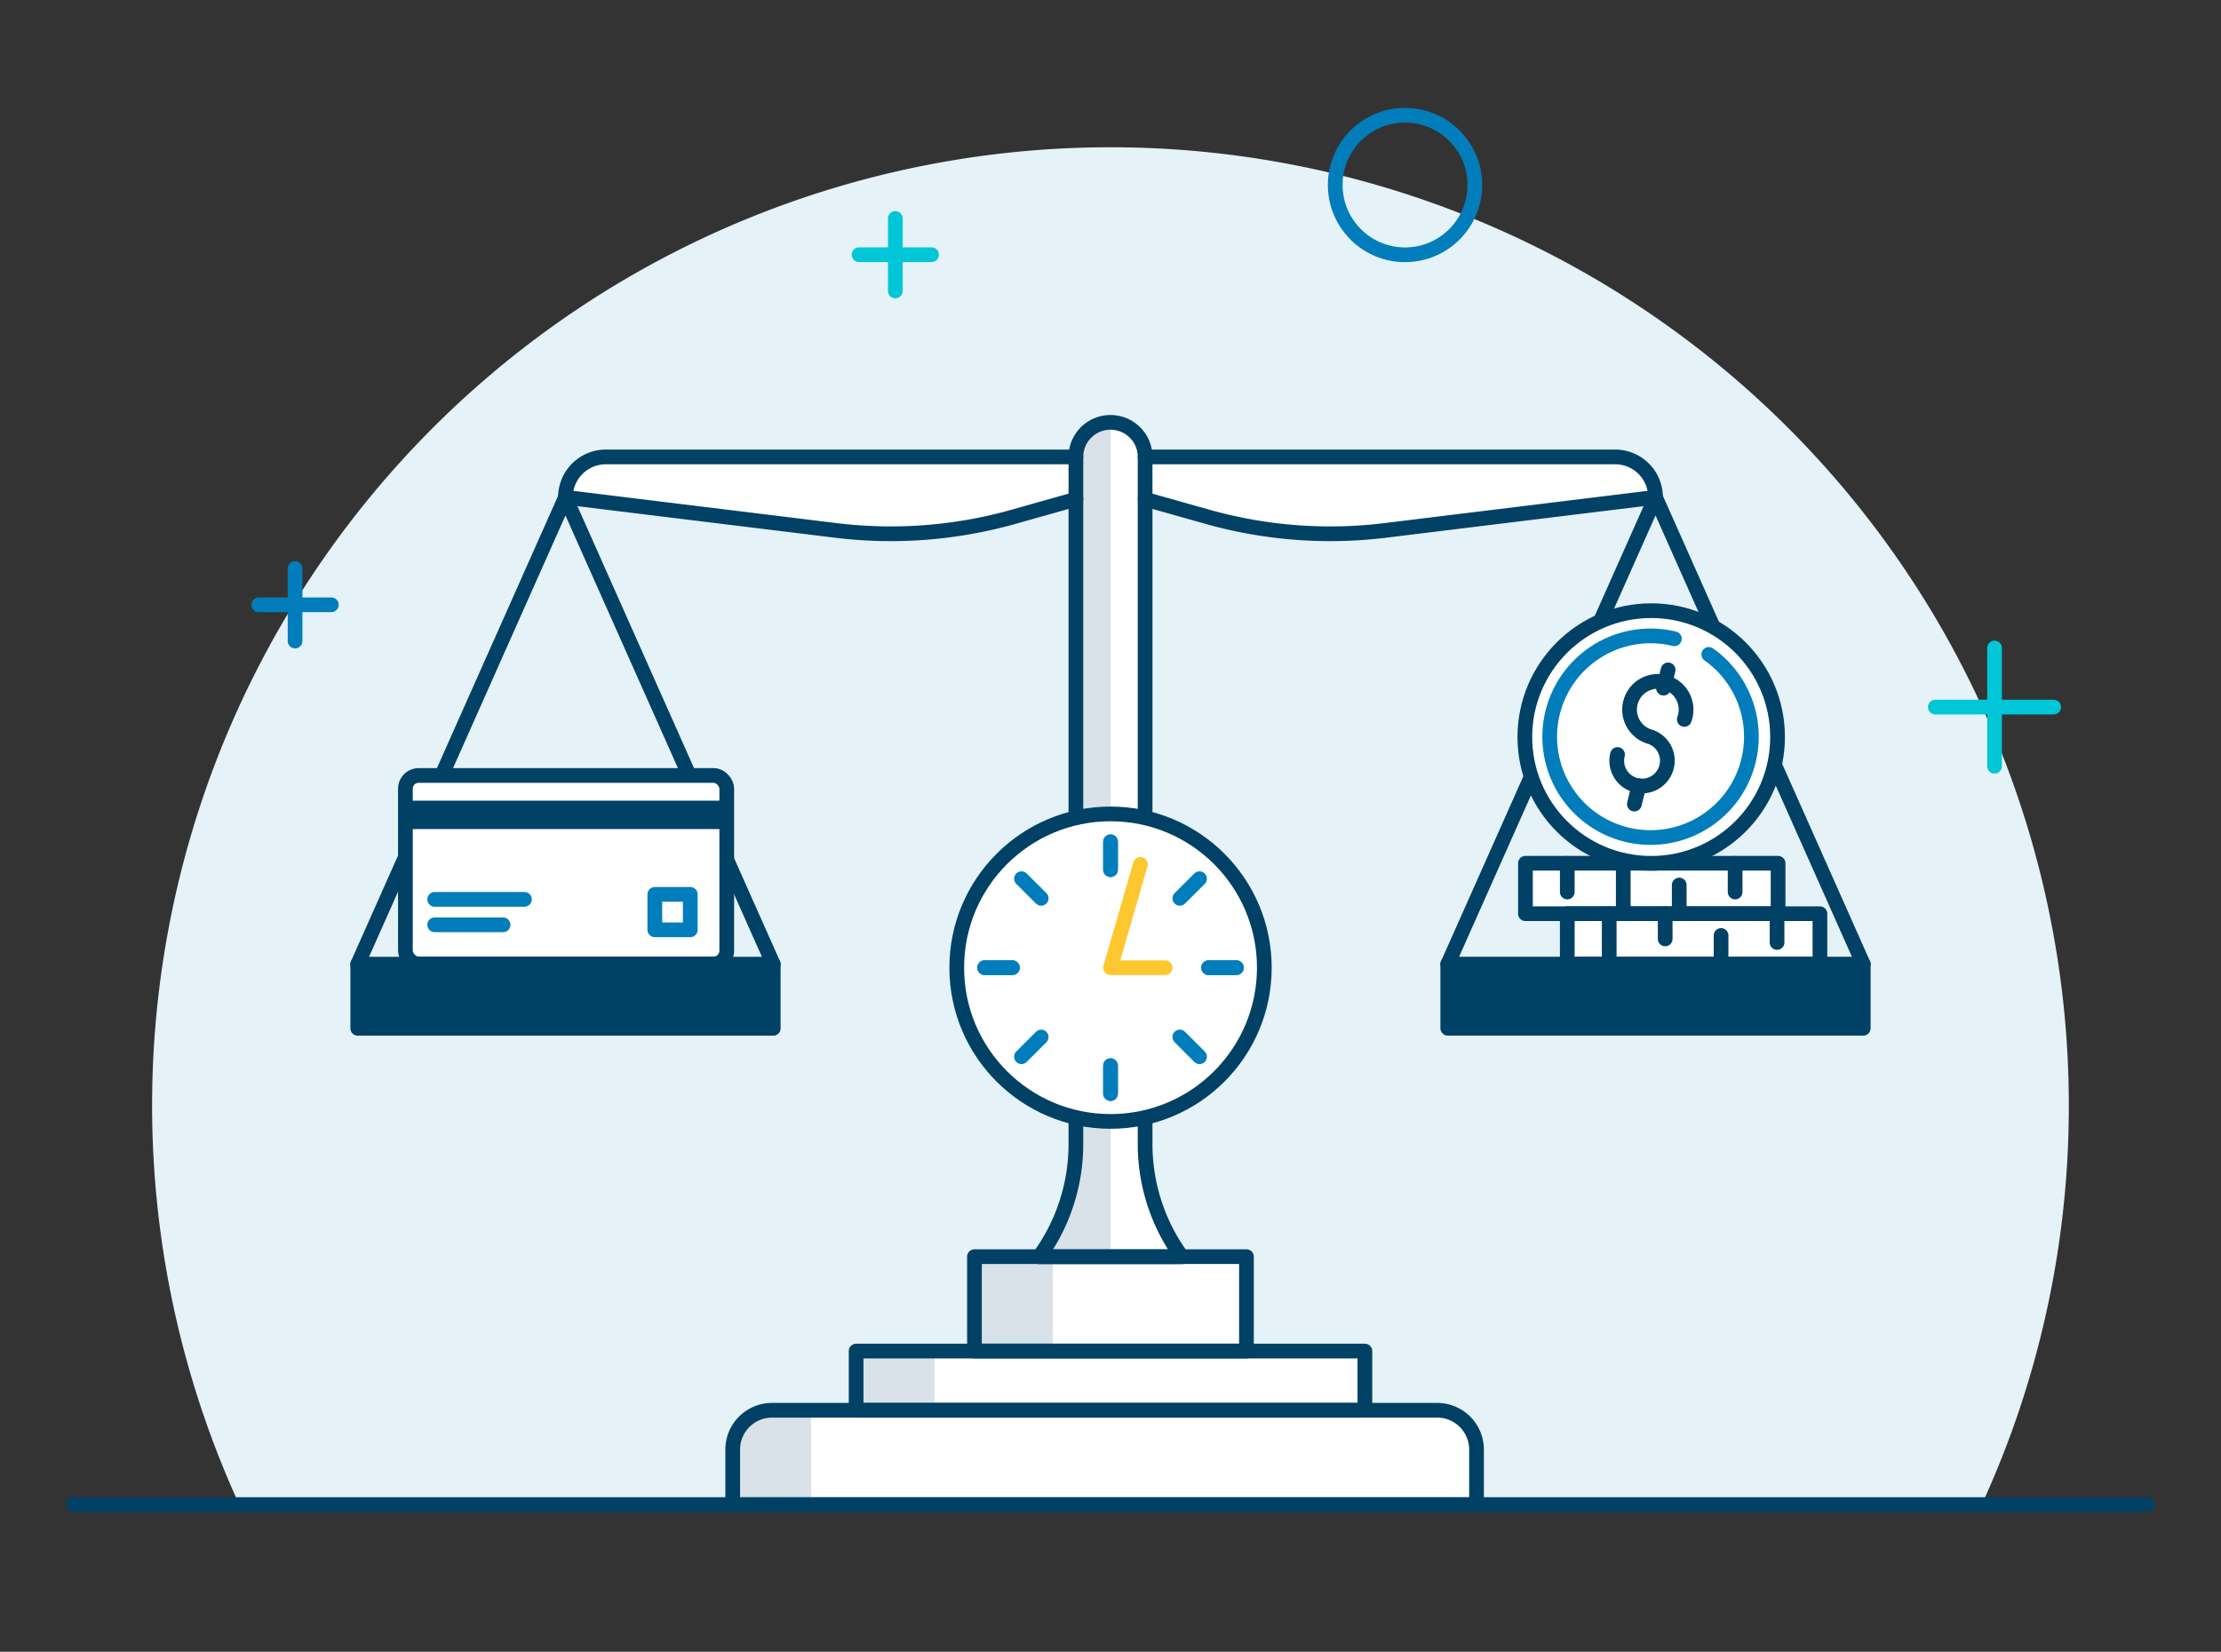 <svg xmlns="http://www.w3.org/2000/svg" viewBox="0 0 301.97 224.63"><rect x="0" y="0" width="301.97" height="224.63" fill="#333333" stroke="none"/><defs><style>.cls-1{isolation:isolate;}.cls-2{fill:#e5f2f8;}.cls-11,.cls-3,.cls-7{fill:none;}.cls-3,.cls-6,.cls-8{stroke:#004165;}.cls-10,.cls-11,.cls-3,.cls-6,.cls-7,.cls-8,.cls-9{stroke-linecap:round;stroke-linejoin:round;stroke-width:2px;}.cls-10,.cls-4,.cls-6,.cls-9{fill:#fff;}.cls-12,.cls-5,.cls-8{fill:#004165;}.cls-5{mix-blend-mode:multiply;opacity:0.15;}.cls-7,.cls-9{stroke:#007dba;}.cls-10{stroke:#fdc82f;}.cls-11{stroke:#00c6d7;}</style></defs><g class="cls-1"><g id="Artwork"><path class="cls-2" d="M281.28,150.3A130.3,130.3,0,1,0,32.53,204.62H269.44A129.7,129.7,0,0,0,281.28,150.3Z"/><polyline class="cls-3" points="48.64 131.12 76.88 67.64 105.13 131.12"/><path class="cls-4" d="M195.37,191.79h-9.8v-8H169.48V170.9h-8.79a26,26,0,0,1-5-15.31v-9.07A22.87,22.87,0,0,1,159.06,135a9.32,9.32,0,0,0,0-9.46A22.84,22.84,0,0,1,155.69,114V67.89l8.47,2.39a61.47,61.47,0,0,0,24.21,1.85l36.72-4.5a5.49,5.49,0,0,0-5.5-5.49h-63.9a4.71,4.71,0,0,0-9.41,0H82.38a5.49,5.49,0,0,0-5.5,5.49l36.72,4.5a61.47,61.47,0,0,0,24.21-1.85l8.47-2.39V114a22.84,22.84,0,0,1-3.37,11.54,9.32,9.32,0,0,0,0,9.46,22.87,22.87,0,0,1,3.37,11.54v9.07a26,26,0,0,1-5,15.31h-8.79v12.84H116.4v8H105a5.35,5.35,0,0,0-5.35,5.35v7.49h101.1v-7.49A5.34,5.34,0,0,0,195.37,191.79Z"/><path class="cls-5" d="M146.28,62.14V114a22.84,22.84,0,0,1-3.37,11.54,9.32,9.32,0,0,0,0,9.46,22.87,22.87,0,0,1,3.37,11.54v9.07a26,26,0,0,1-5,15.31H151V57.44A4.7,4.7,0,0,0,146.28,62.14Z"/><rect class="cls-5" x="116.4" y="183.74" width="10.66" height="8.05"/><path class="cls-5" d="M105.06,191.79h5.22a0,0,0,0,1,0,0v12.84a0,0,0,0,1,0,0H99.62a0,0,0,0,1,0,0v-7.4A5.44,5.44,0,0,1,105.06,191.79Z"/><rect class="cls-5" x="132.49" y="170.9" width="10.66" height="12.84"/><line class="cls-3" x1="10" y1="204.62" x2="291.97" y2="204.62"/><path class="cls-3" d="M105,191.79h90.4a5.35,5.35,0,0,1,5.35,5.35v7.49a0,0,0,0,1,0,0H99.62a0,0,0,0,1,0,0v-7.49A5.35,5.35,0,0,1,105,191.79Z"/><rect class="cls-3" x="116.4" y="183.74" width="69.17" height="8.05"/><rect class="cls-3" x="132.49" y="170.9" width="36.98" height="12.84"/><path class="cls-3" d="M146.28,62.14H82.38a5.49,5.49,0,0,0-5.5,5.49h0l36.72,4.5a61.47,61.47,0,0,0,24.21-1.85l8.47-2.39"/><path class="cls-3" d="M155.69,62.14h63.9a5.49,5.49,0,0,1,5.5,5.49h0l-36.72,4.5a61.47,61.47,0,0,1-24.21-1.85l-8.47-2.39"/><polyline class="cls-3" points="253.33 131.12 225.09 67.64 196.84 131.12"/><path class="cls-3" d="M160.35,130.25a9.26,9.26,0,0,0-1.29-4.73A22.84,22.84,0,0,1,155.69,114V62.14a4.7,4.7,0,0,0-4.7-4.7h0a4.7,4.7,0,0,0-4.71,4.7V114a22.84,22.84,0,0,1-3.37,11.54,9.32,9.32,0,0,0,0,9.46,22.87,22.87,0,0,1,3.37,11.54v9.07a26,26,0,0,1-5,15.31h19.41a26,26,0,0,1-5-15.31v-9.07A22.87,22.87,0,0,1,159.06,135,9.23,9.23,0,0,0,160.35,130.25Z"/><rect class="cls-6" x="207.4" y="117.4" width="34.35" height="6.86"/><circle class="cls-6" cx="224.5" cy="100.23" r="17.18"/><path class="cls-7" d="M227.65,86.87A13.71,13.71,0,1,0,232.33,89"/><line class="cls-3" x1="213.09" y1="117.41" x2="213.09" y2="121.31"/><line class="cls-3" x1="220.7" y1="117.41" x2="220.7" y2="124.26"/><line class="cls-3" x1="228.31" y1="120.36" x2="228.31" y2="124.26"/><line class="cls-3" x1="235.91" y1="117.41" x2="235.91" y2="121.31"/><rect class="cls-6" x="213.09" y="124.26" width="34.35" height="6.86"/><line class="cls-3" x1="218.79" y1="124.26" x2="218.79" y2="131.12"/><line class="cls-3" x1="226.4" y1="124.26" x2="226.4" y2="127.69"/><line class="cls-3" x1="234" y1="127.22" x2="234" y2="131.12"/><line class="cls-3" x1="241.61" y1="124.26" x2="241.61" y2="128.17"/><path class="cls-3" d="M229,97.84a3.84,3.84,0,1,0-4.54,2.39,3.44,3.44,0,1,1-4.54,2.38"/><line class="cls-3" x1="226.17" y1="93.59" x2="226.8" y2="91.1"/><line class="cls-3" x1="222.21" y1="109.35" x2="222.83" y2="106.86"/><rect class="cls-8" x="196.85" y="131.12" width="56.49" height="8.73" transform="translate(450.18 270.96) rotate(180)"/><circle class="cls-6" cx="150.99" cy="131.6" r="20.91"/><rect class="cls-8" x="48.64" y="131.12" width="56.49" height="8.73"/><line class="cls-9" x1="150.99" y1="114.48" x2="150.99" y2="118.27"/><line class="cls-9" x1="168.1" y1="131.6" x2="164.32" y2="131.6"/><line class="cls-9" x1="150.99" y1="148.72" x2="150.99" y2="144.93"/><line class="cls-9" x1="133.87" y1="131.6" x2="137.65" y2="131.6"/><line class="cls-9" x1="150.99" y1="114.48" x2="150.99" y2="118.27"/><line class="cls-9" x1="168.1" y1="131.6" x2="164.32" y2="131.6"/><line class="cls-9" x1="150.99" y1="148.72" x2="150.99" y2="144.93"/><line class="cls-9" x1="133.87" y1="131.6" x2="137.65" y2="131.6"/><line class="cls-9" x1="163.09" y1="119.5" x2="160.41" y2="122.17"/><line class="cls-9" x1="163.09" y1="143.71" x2="160.41" y2="141.03"/><line class="cls-9" x1="138.88" y1="143.71" x2="141.56" y2="141.03"/><line class="cls-9" x1="138.88" y1="119.5" x2="141.56" y2="122.17"/><polyline class="cls-10" points="155.05 117.55 150.99 131.6 158.42 131.6"/><circle class="cls-7" cx="191.03" cy="25.16" r="9.49"/><line class="cls-11" x1="121.73" y1="29.71" x2="121.73" y2="39.57"/><line class="cls-11" x1="126.66" y1="34.64" x2="116.8" y2="34.64"/><line class="cls-7" x1="40.12" y1="77.32" x2="40.12" y2="87.18"/><line class="cls-7" x1="45.05" y1="82.25" x2="35.19" y2="82.25"/><line class="cls-11" x1="271.18" y1="88.12" x2="271.18" y2="104.21"/><line class="cls-11" x1="279.22" y1="96.16" x2="263.13" y2="96.16"/><rect class="cls-4" x="55.12" y="105.46" width="43.69" height="25.63" rx="1.79"/><rect class="cls-12" x="55.12" y="108.89" width="43.69" height="3.86"/><rect class="cls-3" x="55.12" y="105.46" width="43.69" height="25.63" rx="1.79"/><line class="cls-7" x1="59.1" y1="122.31" x2="71.3" y2="122.31"/><line class="cls-7" x1="59.1" y1="125.77" x2="68.4" y2="125.77"/><rect class="cls-7" x="89.03" y="121.63" width="4.82" height="4.82"/></g></g></svg>